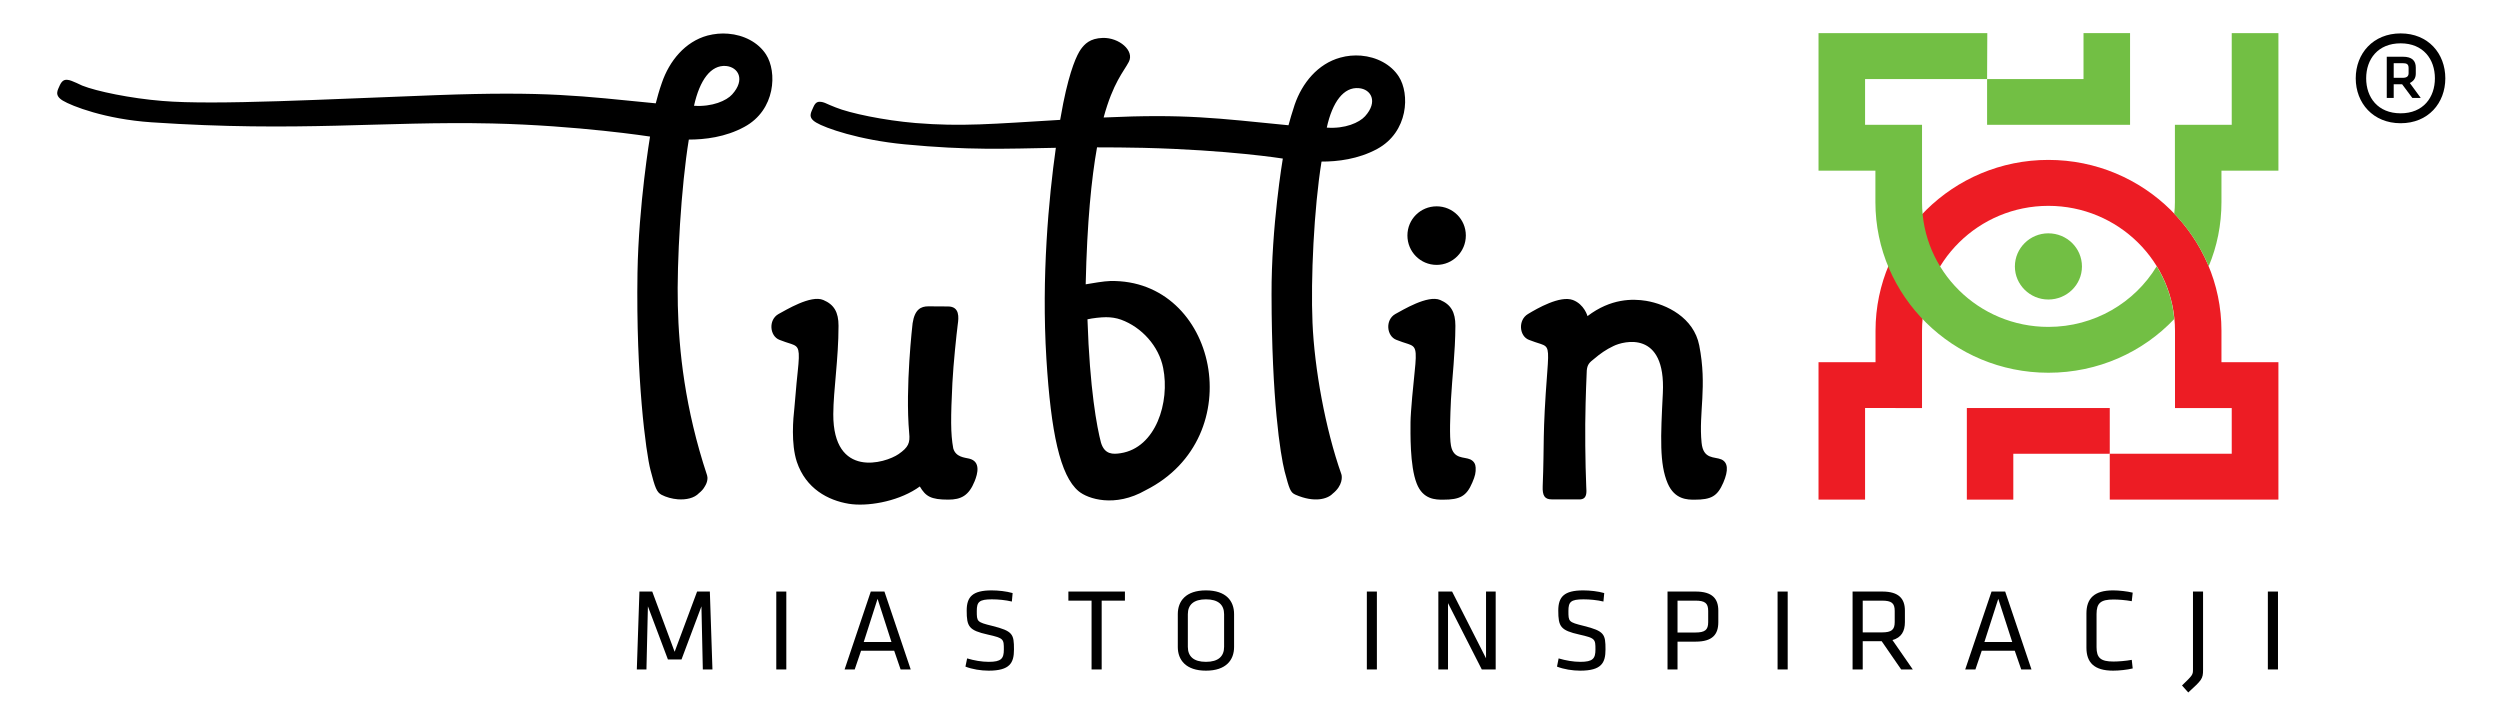 <svg xmlns="http://www.w3.org/2000/svg" width="100%" height="100%" viewBox="0 0 291.042 84.667" version="1.1" id="svg5" preserveAspectRatio="xMidYMid">
  <defs id="defs2">
    <clipPath clipPathUnits="userSpaceOnUse" id="clipPath25">
      <path d="M 0,0 H 850.394 V 850.394 H 0 Z" id="path23"/>
    </clipPath>
    <clipPath clipPathUnits="userSpaceOnUse" id="clipPath77">
      <path d="M 0,0 H 850.394 V 850.394 H 0 Z" id="path75"/>
    </clipPath>
    <clipPath clipPathUnits="userSpaceOnUse" id="clipPath111">
      <path d="M 0,0 H 850.394 V 850.394 H 0 Z" id="path109"/>
    </clipPath>
    <clipPath clipPathUnits="userSpaceOnUse" id="clipPath133">
      <path d="M 0,0 H 850.394 V 850.394 H 0 Z" id="path131"/>
    </clipPath>
    <clipPath clipPathUnits="userSpaceOnUse" id="clipPath151">
      <path d="M 0,0 H 850.394 V 850.394 H 0 Z" id="path149"/>
    </clipPath>
    <clipPath clipPathUnits="userSpaceOnUse" id="clipPath173">
      <path d="M 0,0 H 850.394 V 850.394 H 0 Z" id="path171"/>
    </clipPath>
    <clipPath clipPathUnits="userSpaceOnUse" id="clipPath189">
      <path d="M 0,0 H 850.394 V 850.394 H 0 Z" id="path187"/>
    </clipPath>
    <clipPath clipPathUnits="userSpaceOnUse" id="clipPath213">
      <path d="M 0,0 H 850.394 V 850.394 H 0 Z" id="path211"/>
    </clipPath>
    <clipPath clipPathUnits="userSpaceOnUse" id="clipPath239">
      <path d="M 0,0 H 850.394 V 850.394 H 0 Z" id="path237"/>
    </clipPath>
    <clipPath clipPathUnits="userSpaceOnUse" id="clipPath255">
      <path d="M 0,0 H 850.394 V 850.394 H 0 Z" id="path253"/>
    </clipPath>
    <clipPath clipPathUnits="userSpaceOnUse" id="clipPath273">
      <path d="M 0,0 H 850.394 V 850.394 H 0 Z" id="path271"/>
    </clipPath>
    <clipPath clipPathUnits="userSpaceOnUse" id="clipPath291">
      <path d="M 0,0 H 850.394 V 850.394 H 0 Z" id="path289"/>
    </clipPath>
    <clipPath clipPathUnits="userSpaceOnUse" id="clipPath307">
      <path d="M 0,0 H 850.394 V 850.394 H 0 Z" id="path305"/>
    </clipPath>
    <clipPath clipPathUnits="userSpaceOnUse" id="clipPath325">
      <path d="M 0,0 H 850.394 V 850.394 H 0 Z" id="path323"/>
    </clipPath>
  </defs>
  <g id="layer1">
    <g id="g15" transform="matrix(0.353,0,0,-0.353,-46.516,312.779)">
      <g id="g5770" transform="matrix(1.584,0,0,1.584,-107.022,-204.959)">
        <g id="g183">
          <g id="g185" clip-path="url(#clipPath189)">
            <g id="g195" transform="translate(570.258,633.288)">
              <path d="m 0,0 c 0,-3.785 3.144,-6.875 6.958,-6.875 3.883,0 7.007,3.09 7.007,6.875 0,3.829 -3.124,6.907 -7.007,6.907 C 3.144,6.907 0,3.829 0,0" style="fill:#72bf44;fill-opacity:1;fill-rule:nonzero;stroke:none" id="path197"/>
            </g>
          </g>
        </g>
        <g id="g199" transform="translate(584.548,681.881)">
          <path d="m 0,0 v -9.568 h -20.076 v -9.524 H 9.69 V 0 Z" style="fill:#72bf44;fill-opacity:1;fill-rule:nonzero;stroke:none" id="path201"/>
        </g>
        <g id="g203" transform="translate(560.256,603.821)">
          <path d="m 0,0 v -19.069 h 9.674 v 9.548 H 29.755 V 0 Z" style="fill:#ed1c24;fill-opacity:1;fill-rule:nonzero;stroke:none" id="path205"/>
        </g>
        <g id="g207">
          <g id="g209" clip-path="url(#clipPath213)">
            <g id="g215" transform="translate(541.244,619.919)">
              <path d="m 0,0 v -6.557 h -11.869 v -28.61 h 9.692 v 19.069 H 9.68 V 0 c 0,14.34 11.818,25.997 26.305,25.997 C 50.518,25.997 62.351,14.34 62.351,0 v -16.098 h 11.812 v -9.521 H 48.767 v -9.548 h 35.115 v 28.61 H 72.023 V 0 c 0,19.6 -16.148,35.563 -36.038,35.563 C 16.146,35.563 0,19.6 0,0" style="fill:#ed1c24;fill-opacity:1;fill-rule:nonzero;stroke:none" id="path217"/>
            </g>
            <g id="g219" transform="translate(615.407,681.881)">
              <path d="m 0,0 v -19.092 h -11.83 v -16.092 c 0,-0.851 -0.044,-1.632 -0.139,-2.411 3.03,-3.165 5.49,-6.904 7.172,-10.953 1.74,4.123 2.658,8.644 2.658,13.364 v 6.548 H 9.719 V 0 Z m -38.177,-61.168 c -14.518,0 -26.305,11.645 -26.305,25.984 v 16.092 H -76.34 v 9.524 h 25.405 L -50.891,0 h -35.141 v -28.636 h 11.842 v -6.548 c 0,-19.597 16.173,-35.529 36.013,-35.529 10.346,0 19.668,4.282 26.208,11.188 -0.35,3.994 -1.643,7.675 -3.655,10.977 -4.581,-7.573 -12.976,-12.62 -22.553,-12.62" style="fill:#72bf44;fill-opacity:1;fill-rule:nonzero;stroke:none" id="path221"/>
            </g>
          </g>
        </g>
        <g id="g223" transform="translate(285.651,562.533)">
          <path d="M 0,0 -0.305,-13.141 H -2.309 L -1.767,3.08 H 0.901 L 5.565,-9.465 10.241,3.08 h 2.655 l 0.54,-16.221 H 11.433 L 11.144,0 6.993,-11.067 H 4.168 Z" style="fill:#000000;fill-opacity:1;fill-rule:nonzero;stroke:none" id="path225"/>
        </g>
        <path d="m 314.467,549.392 h -2.088 v 16.221 h 2.088 z" style="fill:#000000;fill-opacity:1;fill-rule:nonzero;stroke:none" id="path227"/>
        <g id="g229" transform="translate(340.368,549.393)">
          <path d="m 0,0 h -2.105 l -1.338,3.902 h -6.893 L -11.661,0 h -2.106 l 5.454,16.221 h 2.84 z M -6.9,14.707 -9.781,5.713 h 5.774 z" style="fill:#000000;fill-opacity:1;fill-rule:nonzero;stroke:none" id="path231"/>
        </g>
        <g id="g233">
          <g id="g235" clip-path="url(#clipPath239)">
            <g id="g241" transform="translate(356.581,549.14)">
              <path d="m 0,0 c -1.568,0 -3.427,0.292 -4.819,0.846 l 0.351,1.707 c 1.477,-0.437 3.021,-0.715 4.509,-0.715 2.609,0 3.135,0.688 3.135,2.558 0,2.185 0,2.373 -3.354,3.122 -3.928,0.877 -4.38,1.649 -4.38,4.994 0,2.823 1.168,4.203 5.196,4.203 1.415,0 3.09,-0.19 4.367,-0.557 l -0.16,-1.766 c -1.293,0.312 -2.812,0.459 -4.164,0.459 -2.647,0 -3.138,-0.538 -3.138,-2.417 0,-2.22 0,-2.323 3.205,-3.108 C 5.068,8.242 5.285,7.603 5.285,4.423 5.285,1.637 4.47,0 0,0" style="fill:#000000;fill-opacity:1;fill-rule:nonzero;stroke:none" id="path243"/>
            </g>
          </g>
        </g>
        <g id="g245" transform="translate(378.021,563.719)">
          <path d="M 0,0 H -4.826 V 1.894 H 6.946 V 0 H 2.104 V -14.327 H 0 Z" style="fill:#000000;fill-opacity:1;fill-rule:nonzero;stroke:none" id="path247"/>
        </g>
        <g id="g249">
          <g id="g251" clip-path="url(#clipPath255)">
            <g id="g257" transform="translate(407.693,554.064)">
              <path d="m 0,0 c 0,-2.686 -1.645,-4.924 -5.857,-4.924 -4.184,0 -5.86,2.238 -5.86,4.924 v 6.86 c 0,2.713 1.676,4.931 5.86,4.931 C -1.645,11.791 0,9.573 0,6.86 Z m -9.626,0.032 c 0,-1.983 1.208,-3.118 3.769,-3.118 2.564,0 3.78,1.135 3.78,3.118 v 6.792 c 0,1.974 -1.216,3.103 -3.78,3.103 -2.561,0 -3.769,-1.129 -3.769,-3.103 z" style="fill:#000000;fill-opacity:1;fill-rule:nonzero;stroke:none" id="path259"/>
            </g>
          </g>
        </g>
        <path d="m 437.425,549.392 h -2.09 v 16.221 h 2.09 z" style="fill:#000000;fill-opacity:1;fill-rule:nonzero;stroke:none" id="path261"/>
        <g id="g263" transform="translate(452.233,563.205)">
          <path d="M 0,0 V -13.813 H -2.012 V 2.409 h 2.863 l 7.066,-13.9 v 13.9 h 2.01 V -13.813 H 7.034 Z" style="fill:#000000;fill-opacity:1;fill-rule:nonzero;stroke:none" id="path265"/>
        </g>
        <g id="g267">
          <g id="g269" clip-path="url(#clipPath273)">
            <g id="g275" transform="translate(479.747,549.14)">
              <path d="m 0,0 c -1.576,0 -3.436,0.292 -4.823,0.846 l 0.34,1.707 c 1.5,-0.437 3.04,-0.715 4.538,-0.715 2.589,0 3.129,0.688 3.129,2.558 0,2.185 -0.036,2.373 -3.351,3.122 -3.925,0.877 -4.388,1.649 -4.388,4.994 0,2.823 1.168,4.203 5.191,4.203 1.425,0 3.106,-0.19 4.376,-0.557 L 4.846,14.392 c -1.282,0.312 -2.807,0.459 -4.157,0.459 -2.657,0 -3.133,-0.538 -3.133,-2.417 0,-2.22 0,-2.323 3.174,-3.108 C 5.049,8.242 5.277,7.603 5.277,4.423 5.277,1.637 4.468,0 0,0" style="fill:#000000;fill-opacity:1;fill-rule:nonzero;stroke:none" id="path277"/>
            </g>
            <g id="g279" transform="translate(497.938,565.614)">
              <path d="m 0,0 h 5.853 c 3.508,0 4.72,-1.514 4.72,-3.982 v -2.401 c 0,-2.545 -1.212,-4.048 -4.72,-4.048 H 2.081 v -5.79 H 0 Z M 5.784,-1.894 H 2.081 v -6.637 h 3.703 c 2.009,0 2.681,0.541 2.681,2.148 v 2.344 c 0,1.63 -0.672,2.145 -2.681,2.145" style="fill:#000000;fill-opacity:1;fill-rule:nonzero;stroke:none" id="path281"/>
            </g>
          </g>
        </g>
        <path d="m 522.956,549.392 h -2.105 v 16.221 h 2.105 z" style="fill:#000000;fill-opacity:1;fill-rule:nonzero;stroke:none" id="path283"/>
        <g id="g285">
          <g id="g287" clip-path="url(#clipPath291)">
            <g id="g293" transform="translate(542.528,555.27)">
              <path d="m 0,0 h -3.95 v -5.877 h -2.112 v 16.221 h 6.178 c 3.478,0 4.717,-1.514 4.717,-3.982 V 3.993 C 4.833,2.09 4.119,0.762 2.238,0.242 L 6.473,-5.877 H 4.054 Z M 0.046,8.45 H -3.95 V 1.838 h 3.996 c 2.015,0 2.664,0.558 2.664,2.144 v 2.323 c 0,1.63 -0.649,2.145 -2.664,2.145" style="fill:#000000;fill-opacity:1;fill-rule:nonzero;stroke:none" id="path295"/>
            </g>
          </g>
        </g>
        <g id="g297" transform="translate(573.713,549.393)">
          <path d="m 0,0 h -2.134 l -1.349,3.902 h -6.869 L -11.671,0 h -2.125 l 5.482,16.221 h 2.838 z M -6.912,14.707 -9.801,5.713 h 5.793 z" style="fill:#000000;fill-opacity:1;fill-rule:nonzero;stroke:none" id="path299"/>
        </g>
        <g id="g301">
          <g id="g303" clip-path="url(#clipPath307)">
            <g id="g309" transform="translate(587.262,554.037)">
              <path d="m 0,0 c 0,-2.247 0.863,-2.996 3.528,-2.996 0.989,0 2.544,0.119 3.803,0.347 L 7.527,-4.433 C 6.375,-4.719 4.668,-4.896 3.441,-4.896 c -3.956,0 -5.548,1.72 -5.548,4.776 v 7.136 c 0,3.091 1.592,4.803 5.548,4.803 1.227,0 2.934,-0.191 4.086,-0.472 L 7.331,9.569 C 6.072,9.808 4.517,9.918 3.528,9.918 0.863,9.918 0,9.178 0,6.899 Z" style="fill:#000000;fill-opacity:1;fill-rule:nonzero;stroke:none" id="path311"/>
            </g>
            <g id="g313" transform="translate(609.437,565.614)">
              <path d="m 0,0 v -16.296 c 0,-1.897 -0.27,-2.139 -3.081,-4.718 l -1.301,1.458 c 2.223,2.15 2.283,2.217 2.283,3.335 V 0 Z" style="fill:#000000;fill-opacity:1;fill-rule:nonzero;stroke:none" id="path315"/>
            </g>
          </g>
        </g>
        <path d="m 625.036,549.392 h -2.108 v 16.221 h 2.108 z" style="fill:#000000;fill-opacity:1;fill-rule:nonzero;stroke:none" id="path317"/>
        <g id="g319">
          <g id="g321" clip-path="url(#clipPath325)">
            <g id="g327" transform="translate(310.247,677.431)">
              <path d="m 0,0 c -1.637,2.544 -4.654,4.065 -7.872,4.324 -1.443,0.127 -2.883,-0.015 -4.322,-0.383 -4.675,-1.276 -7.938,-5.294 -9.492,-9.832 -0.595,-1.666 -0.985,-3.171 -1.276,-4.28 -15.693,1.535 -22.545,2.55 -45.623,1.709 -22.571,-0.824 -46.176,-2.143 -57.124,-1.209 -6.569,0.525 -13.721,2.01 -16.672,3.196 l -1.188,0.554 c -0.762,0.325 -1.346,0.601 -1.864,0.639 -0.614,0.07 -1.134,-0.119 -1.603,-1.119 -0.439,-1.031 -1.23,-2.089 0.631,-3.209 1.857,-1.121 8.826,-3.859 18.444,-4.51 30.734,-2.073 47.995,0.262 70.943,-0.243 17.893,-0.411 32.863,-2.725 32.863,-2.725 0,0 -2.372,-14.179 -2.611,-28.35 -0.342,-21.898 1.782,-37.554 2.702,-41.06 0.954,-3.73 1.305,-4.639 2.294,-5.171 0.977,-0.511 2.202,-0.848 3.404,-0.945 1.719,-0.122 3.417,0.228 4.414,1.292 0.493,0.395 0.907,0.831 1.226,1.423 0.572,0.894 0.616,1.81 0.447,2.285 -4.629,13.949 -5.877,26.074 -6.087,35.308 -0.232,9.094 0.689,24.792 2.287,34.588 3.282,0 7.619,0.486 11.561,2.639 C 2.019,-11.558 2.327,-3.598 0,0 m -7.051,-8.31 c -1.148,-1.3 -4.149,-2.634 -7.947,-2.369 1.191,5.382 3.521,8.535 6.661,8.285 2.555,-0.237 4.074,-2.828 1.286,-5.916 m 138.785,3.722 c -1.619,2.524 -4.607,4.079 -7.859,4.349 -1.437,0.109 -2.897,-0.008 -4.327,-0.415 -4.651,-1.276 -7.926,-5.267 -9.488,-9.804 -0.566,-1.7 -0.983,-3.165 -1.286,-4.276 -14.961,1.467 -21.434,2.405 -38.489,1.614 1.974,7.273 4.189,9.557 5.238,11.573 1.24,2.346 -2.028,5.088 -5.407,4.997 -2.72,-0.079 -3.804,-1.315 -4.568,-2.35 -0.816,-1.154 -2.23,-4.113 -3.666,-11.21 -0.186,-0.92 -0.408,-2.106 -0.647,-3.504 -14.269,-0.851 -20.479,-1.437 -30.097,-0.658 -6.556,0.548 -13.685,2.041 -16.627,3.244 l -1.234,0.501 c -0.747,0.356 -1.354,0.616 -1.85,0.667 -0.589,0.052 -1.112,-0.005 -1.58,-1.103 -0.475,-1.144 -1.255,-2.129 0.617,-3.226 1.839,-1.118 8.86,-3.608 18.402,-4.518 13.26,-1.269 20.813,-0.921 31.472,-0.723 -1.479,-10.482 -3.018,-26.803 -1.97,-43.927 0.946,-15.309 2.858,-24.364 6.709,-27.57 1.91,-1.604 7.562,-3.466 13.96,0.206 21.98,11.054 14.881,43.999 -7.375,43.556 -1.307,-0.028 -3.705,-0.452 -5.112,-0.687 0.293,12.962 1.202,22.034 2.362,28.515 2.901,0.002 6.043,-0.023 9.602,-0.099 17.883,-0.434 29.08,-2.234 29.08,-2.234 0,0 -2.401,-14.141 -2.347,-28.326 0.038,-22.008 1.836,-33.231 2.717,-36.776 0.994,-3.742 1.206,-4.407 2.249,-4.874 4.025,-1.764 6.73,-0.862 7.744,0.196 2.174,1.723 1.987,3.611 1.828,4.054 -3.363,9.502 -5.615,22.085 -6.011,31.543 -0.39,9.085 0.3,23.781 1.879,33.556 3.317,-0.014 7.628,0.489 11.584,2.626 6.517,3.541 6.838,11.484 4.497,15.083 m -60.943,-50.11 c 1.054,0 2.112,-0.152 3.124,-0.514 4.293,-1.569 7.872,-5.497 8.769,-10.059 1.425,-7.124 -1.512,-16.605 -8.851,-17.743 -1.58,-0.244 -3.337,-0.322 -4.097,2.199 -0.835,3.166 -2.34,11.123 -2.813,25.676 1.073,0.245 2.798,0.441 3.868,0.441 m 53.935,41.844 c -1.205,-1.335 -4.169,-2.658 -7.979,-2.374 1.174,5.363 3.531,8.508 6.675,8.216 2.543,-0.201 4.053,-2.796 1.304,-5.842 m 14.898,-30.954 c 3.351,0 6.078,2.733 6.078,6.122 0,3.374 -2.727,6.071 -6.078,6.071 -3.377,0 -6.086,-2.697 -6.086,-6.071 0,-3.389 2.709,-6.122 6.086,-6.122 m 59.287,-40.505 c -1.418,0.624 -3.791,-0.052 -4.128,3.498 -0.624,6.239 1.202,11.624 -0.487,20.245 -1.145,5.797 -6.772,8.555 -11.062,9.279 -2.788,0.451 -7.354,0.52 -12.203,-3.181 0,0 -0.66,2.457 -3.049,3.357 -2.677,0.975 -7.417,-1.754 -9.349,-2.925 -2.104,-1.254 -1.818,-4.608 0.205,-5.376 1.448,-0.509 1.089,-0.432 2.458,-0.849 1.606,-0.552 1.732,-0.955 1.363,-5.8 -1.035,-13.492 -0.586,-14.574 -0.956,-23.815 -0.079,-1.97 0.404,-2.748 1.865,-2.748 1.42,0 3.621,-0.012 5.774,-0.012 1.673,0 1.494,1.51 1.428,2.662 -0.206,4.993 -0.286,11.946 -0.133,17.325 0.048,2.09 0.133,4.235 0.244,6.879 0.121,1.233 0.546,1.645 1.554,2.426 1.234,1.052 2.457,1.915 3.988,2.639 2.091,1.043 10.933,3.402 10.297,-9.773 -0.467,-9.174 -0.728,-14.767 1.003,-18.81 1.467,-3.4 4.14,-3.4 5.596,-3.4 3.481,0 4.763,0.712 5.99,3.554 1.106,2.572 0.971,4.201 -0.398,4.825 m -156.614,0.17 c -0.936,0.226 -2.801,0.3 -3.32,2.137 -0.569,3.087 -0.529,6.423 -0.176,13.65 0.207,4.054 0.852,10.103 1.112,12.129 0.208,1.442 0.45,3.765 -2.029,3.765 -1.322,0 -2.567,0.026 -4.096,0.026 -1.542,0 -2.835,-0.633 -3.273,-3.527 0,0 -1.571,-13.306 -0.711,-22.879 0.212,-2.029 -0.162,-2.939 -2.197,-4.351 -2.791,-1.927 -13.647,-5.153 -13.607,8.302 0.027,5.045 1.091,11.478 1.091,18.405 0,2.821 -0.911,4.416 -3.168,5.371 -2.6,1.113 -7.809,-2.118 -9.333,-2.925 -2.155,-1.225 -1.823,-4.608 0.21,-5.376 1.44,-0.509 1.073,-0.432 2.454,-0.849 1.585,-0.552 1.854,-1.004 1.338,-5.8 -0.333,-3.008 -0.563,-6.379 -0.688,-7.491 -0.255,-2.236 -0.731,-7.468 0.504,-11.246 1.882,-5.611 6.524,-8.036 10.822,-8.743 3.74,-0.608 9.812,0.376 14.054,3.104 0.52,0.363 0.48,0.342 0.733,0.501 1.22,-2.057 2.275,-2.741 5.919,-2.741 2.675,0 4.29,0.824 5.506,3.854 0.613,1.531 1.308,4.083 -1.145,4.684 m 104.348,-0.17 c -1.323,0.601 -3.495,0.011 -4.037,2.859 -0.353,1.871 -0.147,6.399 0,9.659 0.24,4.459 0.895,9.729 0.919,15.309 0,2.821 -0.919,4.416 -3.156,5.371 -2.614,1.113 -7.839,-2.118 -9.357,-2.925 -2.146,-1.225 -1.819,-4.608 0.232,-5.376 1.427,-0.509 1.065,-0.432 2.441,-0.849 1.605,-0.552 1.867,-1.004 1.358,-5.8 -0.24,-2.19 -0.846,-8.357 -0.862,-10.489 0,-2.112 -0.17,-9.037 1.277,-12.738 1.3,-3.4 3.99,-3.4 5.511,-3.4 3.5,0 4.87,0.712 6.073,3.554 0.611,1.407 0.75,2.113 0.703,3.128 -0.036,0.69 -0.305,1.302 -1.102,1.697" style="fill:#000000;fill-opacity:1;fill-rule:nonzero;stroke:none" id="path329"/>
            </g>
            <g id="g331" transform="translate(650.989,675.619)">
              <path d="M 0,0 H -1.859 V -3.048 H 0 c 0.933,0 1.242,0.36 1.242,0.981 v 1.034 C 1.242,-0.205 0.878,0 0,0 M -0.103,-4.391 H -1.859 V -7.233 H -3.305 V 1.344 H 0.05 c 1.914,0 2.689,-0.828 2.689,-2.272 v -1.19 c 0,-0.827 -0.257,-1.499 -1.24,-2.015 l 2.271,-3.1 H 2.017 Z m -0.31,-6.046 c 4.703,0 7.132,3.307 7.132,7.284 0,3.981 -2.429,7.286 -7.132,7.286 -4.75,0 -7.18,-3.305 -7.18,-7.286 0,-3.977 2.43,-7.284 7.18,-7.284 m 0,16.637 c 5.737,0 9.3,-4.186 9.3,-9.353 0,-5.163 -3.563,-9.349 -9.3,-9.349 -5.734,0 -9.352,4.186 -9.352,9.349 0,5.167 3.618,9.353 9.352,9.353" style="fill:#000000;fill-opacity:1;fill-rule:nonzero;stroke:none" id="path333"/>
            </g>
          </g>
        </g>
      </g>
    </g>
  </g>
</svg>
